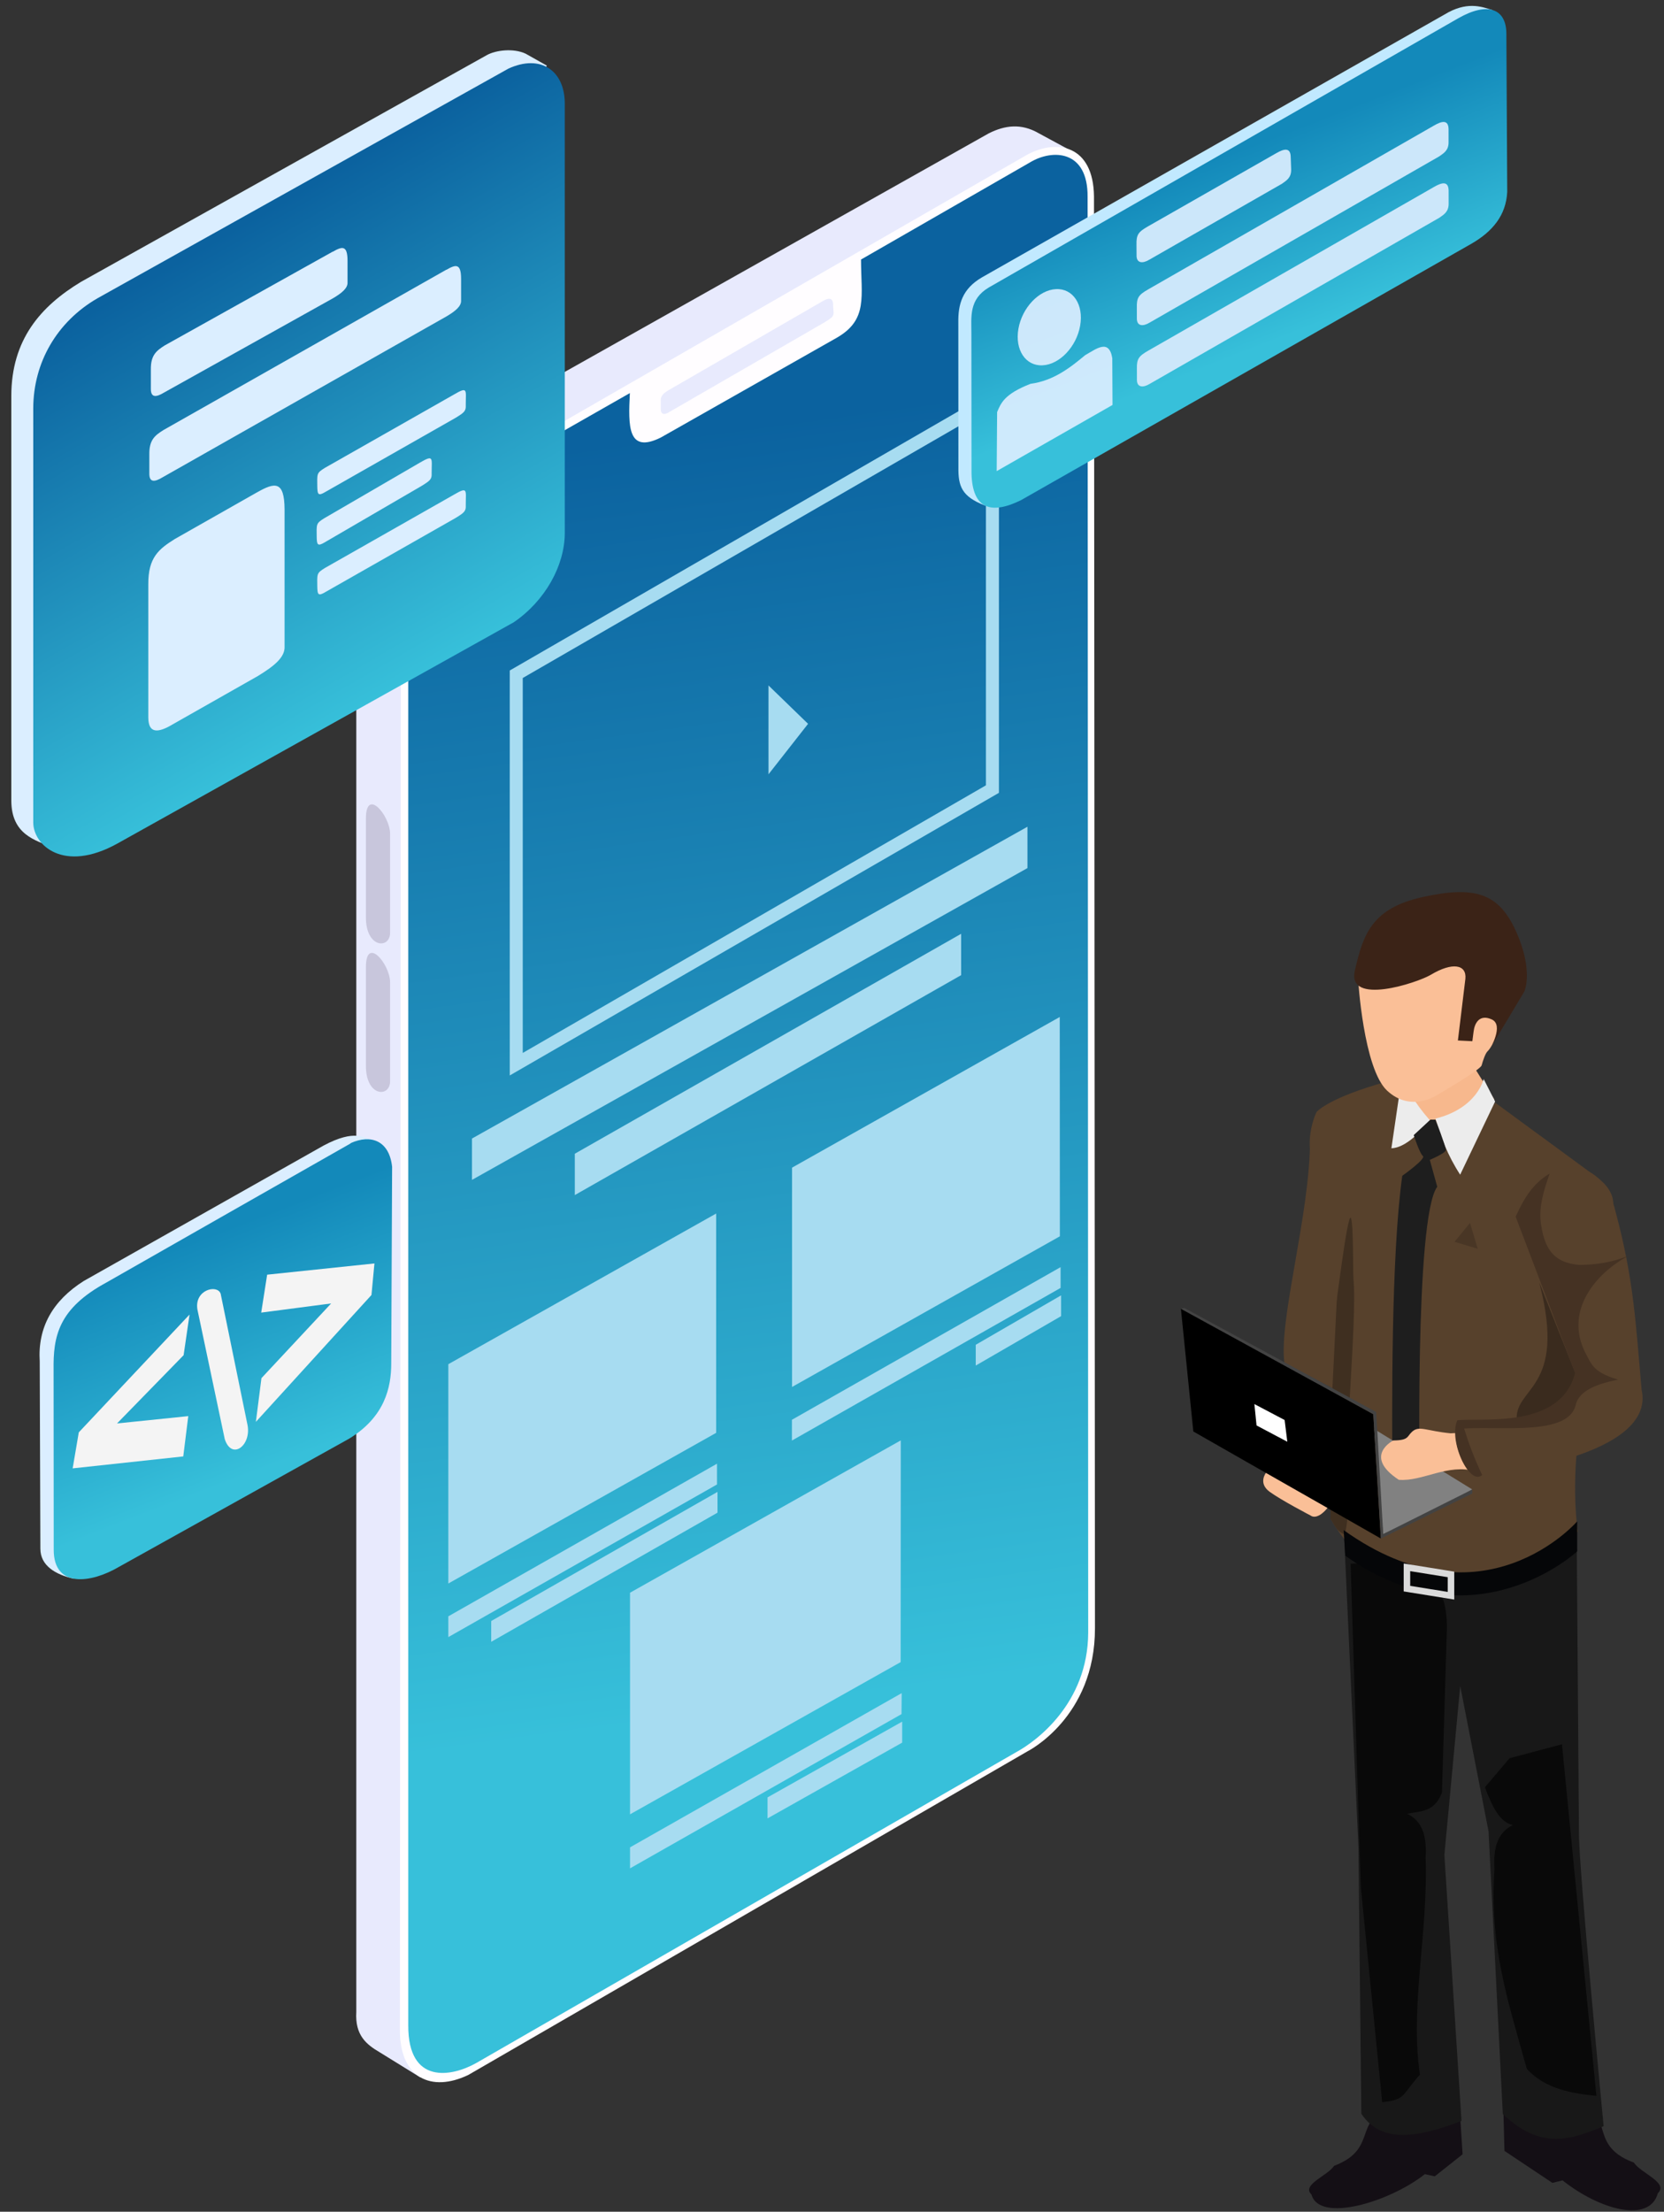 <svg xmlns="http://www.w3.org/2000/svg" xmlns:xlink="http://www.w3.org/1999/xlink" width="495.118" height="657.638" viewBox="0 0 131 174" xmlns:v="https://vecta.io/nano"><rect x="0" y="0" width="131" height="174" fill="#333333" stroke="none"/><style><![CDATA[.B{fill:#57412c}.C{fill:#dbeeff}.D{font-weight:bold}.E{font-size:6.331px}.F{font-family:Quicksand}.G{word-spacing:0px}.H{writing-mode:lr-tb}.I{fill:#fabf97}.J{fill-opacity:.923}]]></style><defs><linearGradient xlink:href="#B" id="A" x1="284.12" y1="486.712" x2="302.486" y2="455.873"/><linearGradient id="B" gradientUnits="userSpaceOnUse"><stop offset="0" stop-color="#37c0da"/><stop offset="1" stop-color="#0b629f"/></linearGradient><linearGradient y2="211.254" x2="25.486" y1="273.344" x1="17.055" id="C" xlink:href="#B"/><linearGradient id="D" gradientUnits="userSpaceOnUse"><stop offset="0" stop-color="#1389ba"/><stop offset="1" stop-color="#37c0da"/></linearGradient><linearGradient xlink:href="#D" id="E" x1="169.639" y1="65.208" x2="163.136" y2="83.56"/><linearGradient xlink:href="#D" id="F" x1="5.086" y1="37.937" x2="1.704" y2="48.05"/><path id="G" d="M30.71 188.586v7.806c-.008 1.286-1.926 1.223-1.904-1.27v-7.73c.007-2.472 1.887-.252 1.904 1.194z"/><path id="H" d="M35.713 154.052l-10.144 5.76c-.664.417-.6.437-.59 1.568v-.18c.004.697.047.86.666.484l10.224-5.814c.67-.41.826-.535.798-.995v.02c-.005-1.226.206-1.522-.956-.843z"/></defs><g transform="translate(0 -123)"><path d="M84.242 134.818l-2.468-1.335c-1.386-.804-2.674-.62-3.918 0l-43.364 24.38c-4.432 2.697-6.796 6.32-6.442 11.158v112.255c-.115 1.847.804 2.57 1.833 3.174l3.204 1.98z" fill="#e8eafd"/><path d="M86.125 138.457c-.043-4.02-2.9-4.582-5.305-3.26l-43.35 24.934c-3.424 1.974-5.91 4.118-5.91 9.398l-.076 113.15c-.028 3.804 2.47 4.953 5.38 3.562l44.033-25.465s5.323-2.66 5.305-9.7z" fill="#fffdff"/><path d="M5.82 199.75c-.022-2.326 1.74-2.357 2.828-1.697l8.292 4.763c-.001 1.813-.35 2.95 1.186 3.834l8.642 4.897c1.627.805 1.6-.547 1.518-2.18l7.404 4.218c2.692 1.68 3.47 3.285 3.472 5.375v70.47c.01 2.924-2.136 2.518-3.334 1.843l-26.49-15.24c-.998-.538-3.527-2.398-3.548-5.856z" fill="url(#C)" transform="matrix(-1.604 0 0 1.604 94.957 -181.9)"/><path d="M65.587 147.09c.042-.78-.438-.617-.755-.436l-12.164 7.023c-.36.215-.707.44-.647.935v.53c-.02.556.373.474.682.265l12.223-7.057c.56-.354.685-.43.7-.75z" fill="#e8eafd"/><g fill="#c8c6dc"><use xlink:href="#G"/><use xlink:href="#G" y="11.684"/></g><path d="M78.13 154.4l-37.488 21.644v30.678l37.488-21.644z" fill="none" stroke="#a7dcf1" stroke-width="1.023"/><g fill="#a7dcf1"><path d="M60.5 176.924l3.116 3.02-3.116 3.972zm20.387 11.116l-43.73 24.53v3.253l43.73-24.53zm-5.22 8.422l-30.415 17.303v3.253l30.415-17.303zm7.763 6.545L62.354 214.86v17.254l21.085-11.852zm.066 19.68l-21.152 12.008v1.635l21.152-12.008zm.04 2.22l-6.72 3.888v1.635l6.72-3.888zM56.38 218.47l-21.085 11.852v17.254l21.085-11.852zm.067 19.68l-21.152 12.008v1.635l21.152-12.008zm.04 2.218l-17.816 10.16v1.635l17.816-10.16zm14.428-4.052L49.6 248.3v17.435l21.305-11.975zm.07 19.884L49.6 268.333v1.652l21.373-12.134zm.04 2.242l-10.6 5.96v1.652l10.6-5.96z"/><path d="M83.664 145.04l-7.887 4.857v2.108l7.887-4.857zM46.25 165.603l-11.256 6.577v.963l11.256-6.577z" fill-opacity="0"/></g><path d="M43.05 128.162l-1.667-.938c-.973-.454-2.35-.275-3.044.105L6.382 145.17C3.2 147.094.897 149.714.89 154.153v31.853c.022 2.662 1.893 3.103 3.29 3.676z" class="C"/><path d="M315.515 462.902c3.043 1.824 4.815 4.92 4.828 8.363v31.23c-.004 1.69-2.28 3.787-6.338 1.462l-29.885-17.244c-2.374-1.66-3.85-4.346-3.858-6.792v-32.325c-.024-2.54 1.826-3.767 4.254-2.6z" fill="url(#A)" transform="matrix(-1.044 -.02 0 1.044 337.056 -330.485)"/><g class="C"><path d="M26.2 142.793l-13.216 7.373c-.664.417-1.12.767-1.108 1.898v1.543c.004.697.425.65 1.044.274l13.32-7.43c.67-.4 1.148-.783 1.12-1.243v-1.703c-.005-1.226-.42-1.13-1.16-.7zm8.94 1.424l-22.276 12.618c-.664.417-1.12.767-1.108 1.898v1.543c.004.697.425.65 1.044.274l22.38-12.676c.67-.4 1.148-.783 1.12-1.243v-1.703c-.005-1.226-.42-1.13-1.16-.7zm-14.92 17.525l-6.46 3.664c-1.25.785-2.1 1.443-2.085 3.572v10.466c.006 1.313.8 1.22 1.966.515l6.655-3.773c1.263-.77 2.16-1.473 2.107-2.34V163.08c-.01-2.308-.788-2.13-2.182-1.337z"/><use xlink:href="#H"/><path d="M33.026 159.414l-7.503 4.36c-.664.417-.6.437-.59 1.568v-.18c.004.697.047.86.666.484l7.584-4.414c.67-.41.826-.535.798-.995v.02c-.005-1.226.206-1.522-.956-.843z"/><use xlink:href="#H" y="7.878"/><path d="M29.317 212.692c-.653-.146-1.34-.9-3.842.43L6.592 223.777c-2.458 1.558-3.632 3.66-3.464 6.33l.05 14.735c.006 1.337 1.194 2.034 2.63 2.358z"/></g><path d="M-.157 34.57c.142.07 9.763 5.213 9.763 5.213 1.948.978 2.028 2.148 1.846 3.57l-.873 7.628c-.19 1.64-1.77 1.515-2.873.9l-9.224-4.794c-1.415-.82-1.553-2.053-1.434-3.08l.91-8.328c.252-1.13 1.073-1.446 1.887-1.12z" fill="url(#F)" transform="matrix(-1.855 .122 -.211 1.869 34.61 148.359)"/><path d="M21.032 223.28l-.468 2.984 5.506-.72-5.488 5.878-.438 3.437 9.1-9.98.234-2.482zm-3.664 1.484L19.464 235c.4 1.668-1.202 2.942-1.77 1.218l-2.15-10.187c-.268-1.553 1.54-2.013 1.822-1.267zm-2.913 4.85l.467-3.198-8.72 9.27-.482 2.832 8.707-.94.395-3.17-5.608.575z" fill="#f4f4f4"/><g transform="matrix(-.812 .04 -.092 .817 240.43 75.072)"><path d="M145.412 52.525c.975-.332 2.386-.964 4.274-.026l42.603 23.46c1.81 1.026 2.03 2.525 1.806 4.263l-1.635 14.35c-.223 1.73-.834 2.69-3.37 3.65z" fill="#c1e9ff"/><path d="M143.832 54.866c.28-2.413 2.163-3.21 4.84-1.734l42.846 23.843c1.81 1.06 1.365 2.748 1.184 4.364l-1.548 13.555c-.482 3.486-2.398 4.1-5.128 2.818l-41.112-22.687c-1.882-1.062-3.047-2.555-2.9-4.84z" fill="url(#E)"/><path d="M148.42 63.834c.12-.908.704-.852 1.47-.414l26.07 14.5c.86.48 1.03.737.893 1.72l-.125 1.084c-.097.687-.668.777-1.272.422L149.03 66.424c-.423-.3-.86-.54-.75-1.352zm15.087 1.93c.12-.908.704-.852 1.47-.414l11.707 6.477c.86.48 1.03.737.893 1.72l-.13 1.083c-.097.687-.668.777-1.272.422l-12.1-6.722c-.423-.3-.86-.54-.75-1.352z" fill="#cce7fa"/><g class="C J"><path d="M188.724 94.788l.605-5.712c-.27-.86-.513-1.718-2.946-2.578-2.238-.194-3.72-1.406-5.006-2.508-1.02-.56-2.153-1.512-2.684.418l-.535 4.528z"/><ellipse transform="matrix(1 0 .064 .998 0 0)" ry="3.665" rx="2.993" cy="81.269" cx="179.974" paint-order="markers stroke fill"/></g><path d="M147.742 69.778c.12-.908.704-.852 1.47-.414l26.07 14.49c.86.48 1.03.737.893 1.72l-.125 1.084c-.097.687-.668.777-1.272.422L148.35 72.37c-.423-.3-.86-.54-.75-1.352z" fill="#cce7fa"/></g><g transform="matrix(1.859 0 0 1.859 -260.874 -195.851)"><path d="M206.667 260.443c2.32.3.706 1.797 2.855 2.593.286.446 1.488.85 1.016 1.295-.348 1.282-2.45.715-4.036-.542l-.43.106-2.03-1.354-.053-2.006zm-7.047.27c-2.182.3-.77 1.7-2.792 2.46-.27.42-1.4.8-.956 1.218.328 1.207 3.3.318 4.8-.866l.417.094 1.18-.933-.12-1.888z" fill="#140f15"/><path d="M207.1 236.282l.097 12.863c0 1.514 1.045 12.35 1.045 12.35-1.37.574-2.65 1.03-4.27-.515l-.604-11.962-1.2-6.154-.67 7.153.725 11.254c-2.027.79-3.443.893-4.242-.302l-.123-11.276-.667-14.5s5.344 1.58 9.908 1.087z" fill="#181818"/><path d="M203.137 217.225l1.02 2.14-4.17 18.864-1.44-.672-.416-19.41 1.78-1.18c-.04.53.325 1.2.995 1.978 0 0 1.577-.233 2.232-1.722z" class="B"/><path d="M204.258 245.924l-1.044 1.23c.32.844.638 1.484 1.187 1.598-.665.314-.837.996-.782 1.847-.222 3.23.553 5.547 1.37 8.47.786.862 1.922 1.04 2.946 1.142l-1.457-14.877zm-4.738-8.267c.85.684 2.213.396 2.075 3.087l-.2 6.636c-.32.844-.925.78-1.474.894.665.314.837.996.782 1.847.112 3.234-.673 6.316-.24 9.195-.786.862-.586 1.06-1.6 1.163l-.904-9.095-.433-13.698z" fill="#090909"/><g class="B"><path d="M207.145 236.314s-.31-1.975.103-4.5l1.338-7.933.034-1.218s.24-.658-.652-1.317l-4.358-3.193c.263.056-1.886 5.85-2.83 7.143.413 1.95-1.58 10.604-1.488 12.953 3.64 1.306 6.362-.15 7.854-1.925z"/><path d="M199.698 217.123s-1.8 3.77-.83 7.425c-.878 4.535.606 13.39.496 13.723-1.495-.747-2.187-1.61-2.687-2.483l.034-13.858c-1.593-1.435-.627-3.354-.627-3.354s.56-.695 3.613-1.452z"/></g><path d="M200.093 217.98l1.27 1.695 2.248-1.63-1.08-1.728z" fill="#f7b88d"/><g fill="#ececec"><path d="M201.123 218.855c.218.766.505 1.546 1.043 2.374l1.48-3.096-.485-.954s-.267 1.234-2.038 1.676z"/><path d="M200.88 218.924s-.85 1.164-1.626 1.187l.437-2.98.29-.256s-.582.35.898 2.048z"/></g><path d="M200.2 219.553s.243.768.388.885-.874.838-.874.838c-.476 3.447-.44 9.712-.413 13.34l.517.372.64-.35s-.234-11.595.737-12.898l-.315-1.14s.68-.28.68-.42-.437-1.28-.437-1.28h-.218z" fill="#1e1e1e"/><path d="M198.515 231.988l.39 4.45c1.3-.564 2.547-1.21 3.775-1.888z" fill="#818181"/><path d="M202.47 232.142l-.713.032c-1.037-.103-1.322-.34-1.624-.07-.227.203-.13.365-.798.372 0 0-1.306.656.232 1.665 1.014.084 2.06-.7 3.27-.358z" class="I"/><path d="M204.496 223.044l2.527 6.607-.48 1.947-4.518.262c-.258.71.527 2.578 1.1 2.023.525.05 7.36-.74 6.725-3.557-.252-2.83-.33-4.67-1.11-7.556-.598-2.568-3.066-2.372-4.257.274z" class="B"/><path d="M196.72 227.803l-.045 8c.176.226.217.5.603.653.08-.28.15-.804.14-1.482-.245-1.522.4-7.542.23-9.322-.028-.293.015-3.11-.174-2.52-.232.723-.7 4.98-.754 4.683z" fill="#3f2f20"/><path d="M198.486 231.364l.32 5.262-7.94-4.53-.526-5.194z"/><path d="M195.81 219.76c-.005 3.154-1.338 7.626-1.087 9.435l2.033 1.068.443-8.922z" class="B"/><path d="M197.844 212.956s.223 3.777 1.227 4.715 2.1.197 2.1.197 1.853-1.07 1.905-1.267.163-.518.25-.593.463-.634.403-.88c.014-1.29.11-2.955-.496-3.507-1.084-.986-3.417-.05-5.398 1.335z" class="I"/><path d="M202.07 215.55l.317-2.61c.06-.61-.552-.716-1.46-.173-.577.345-3.572 1.332-3.22-.182s.703-2.633 2.89-3.11 3.21-.173 3.946 1.48.343 2.518.343 2.518l-1.45 2.42s.592-.996.07-1.234-.73.156-.772.518l-.052.403z" fill="#3b2317"/><path d="M205.513 225.78c1.22 4.647-1.136 4.4-.943 5.918l1.836-.312.256-.728.394-1.005z" fill="#3a2b1e"/><path d="M193.452 230.937l1.28.674.114.92-1.303-.69z" fill="#fff"/><path d="M205.95 221.188c-.74.438-1.112 1.112-1.433 1.82l2.516 6.614c-.617 2.363-3.845 1.89-4.988 2-.386.9.54 2.802 1.052 2.314a14.27 14.27 0 0 1-.762-1.964c1.702-.1 4.407.3 4.725-1 .107-.44.544-.825 1.8-1.07-.932-.276-1.1-.555-1.33-1.02-1.073-1.923.51-3.59 1.823-4.247-.688.29-1.402.407-2.13.413-.976-.083-1.475-.533-1.64-1.78-.092-.722.14-1.4.37-2.078z" fill="#453223"/><path d="M202.68 234.55v.17l-3.873 1.907-.32-5.262-8.145-4.462.138-.037 8.13 4.407.297 5.165z" fill="#434343"/><path d="M193.94 233.85s-.343.435.16.8 1.74 1.007 1.74 1.007.25.226.708-.323z" class="I"/><path d="M197.232 236.27c5.916 4.23 9.89-.37 9.89-.37v1.27s-4.366 4.067-9.82.185z" fill="#050608"/><path d="M199.912 237.845l1.866.3v.902l-1.866-.3z" fill="none" stroke="#dadada" stroke-width=".276" stroke-dashoffset="6.803" paint-order="markers fill stroke"/><path d="M202.583 223.27l-.654.8.98.294z" fill="#493625"/></g></g></svg>